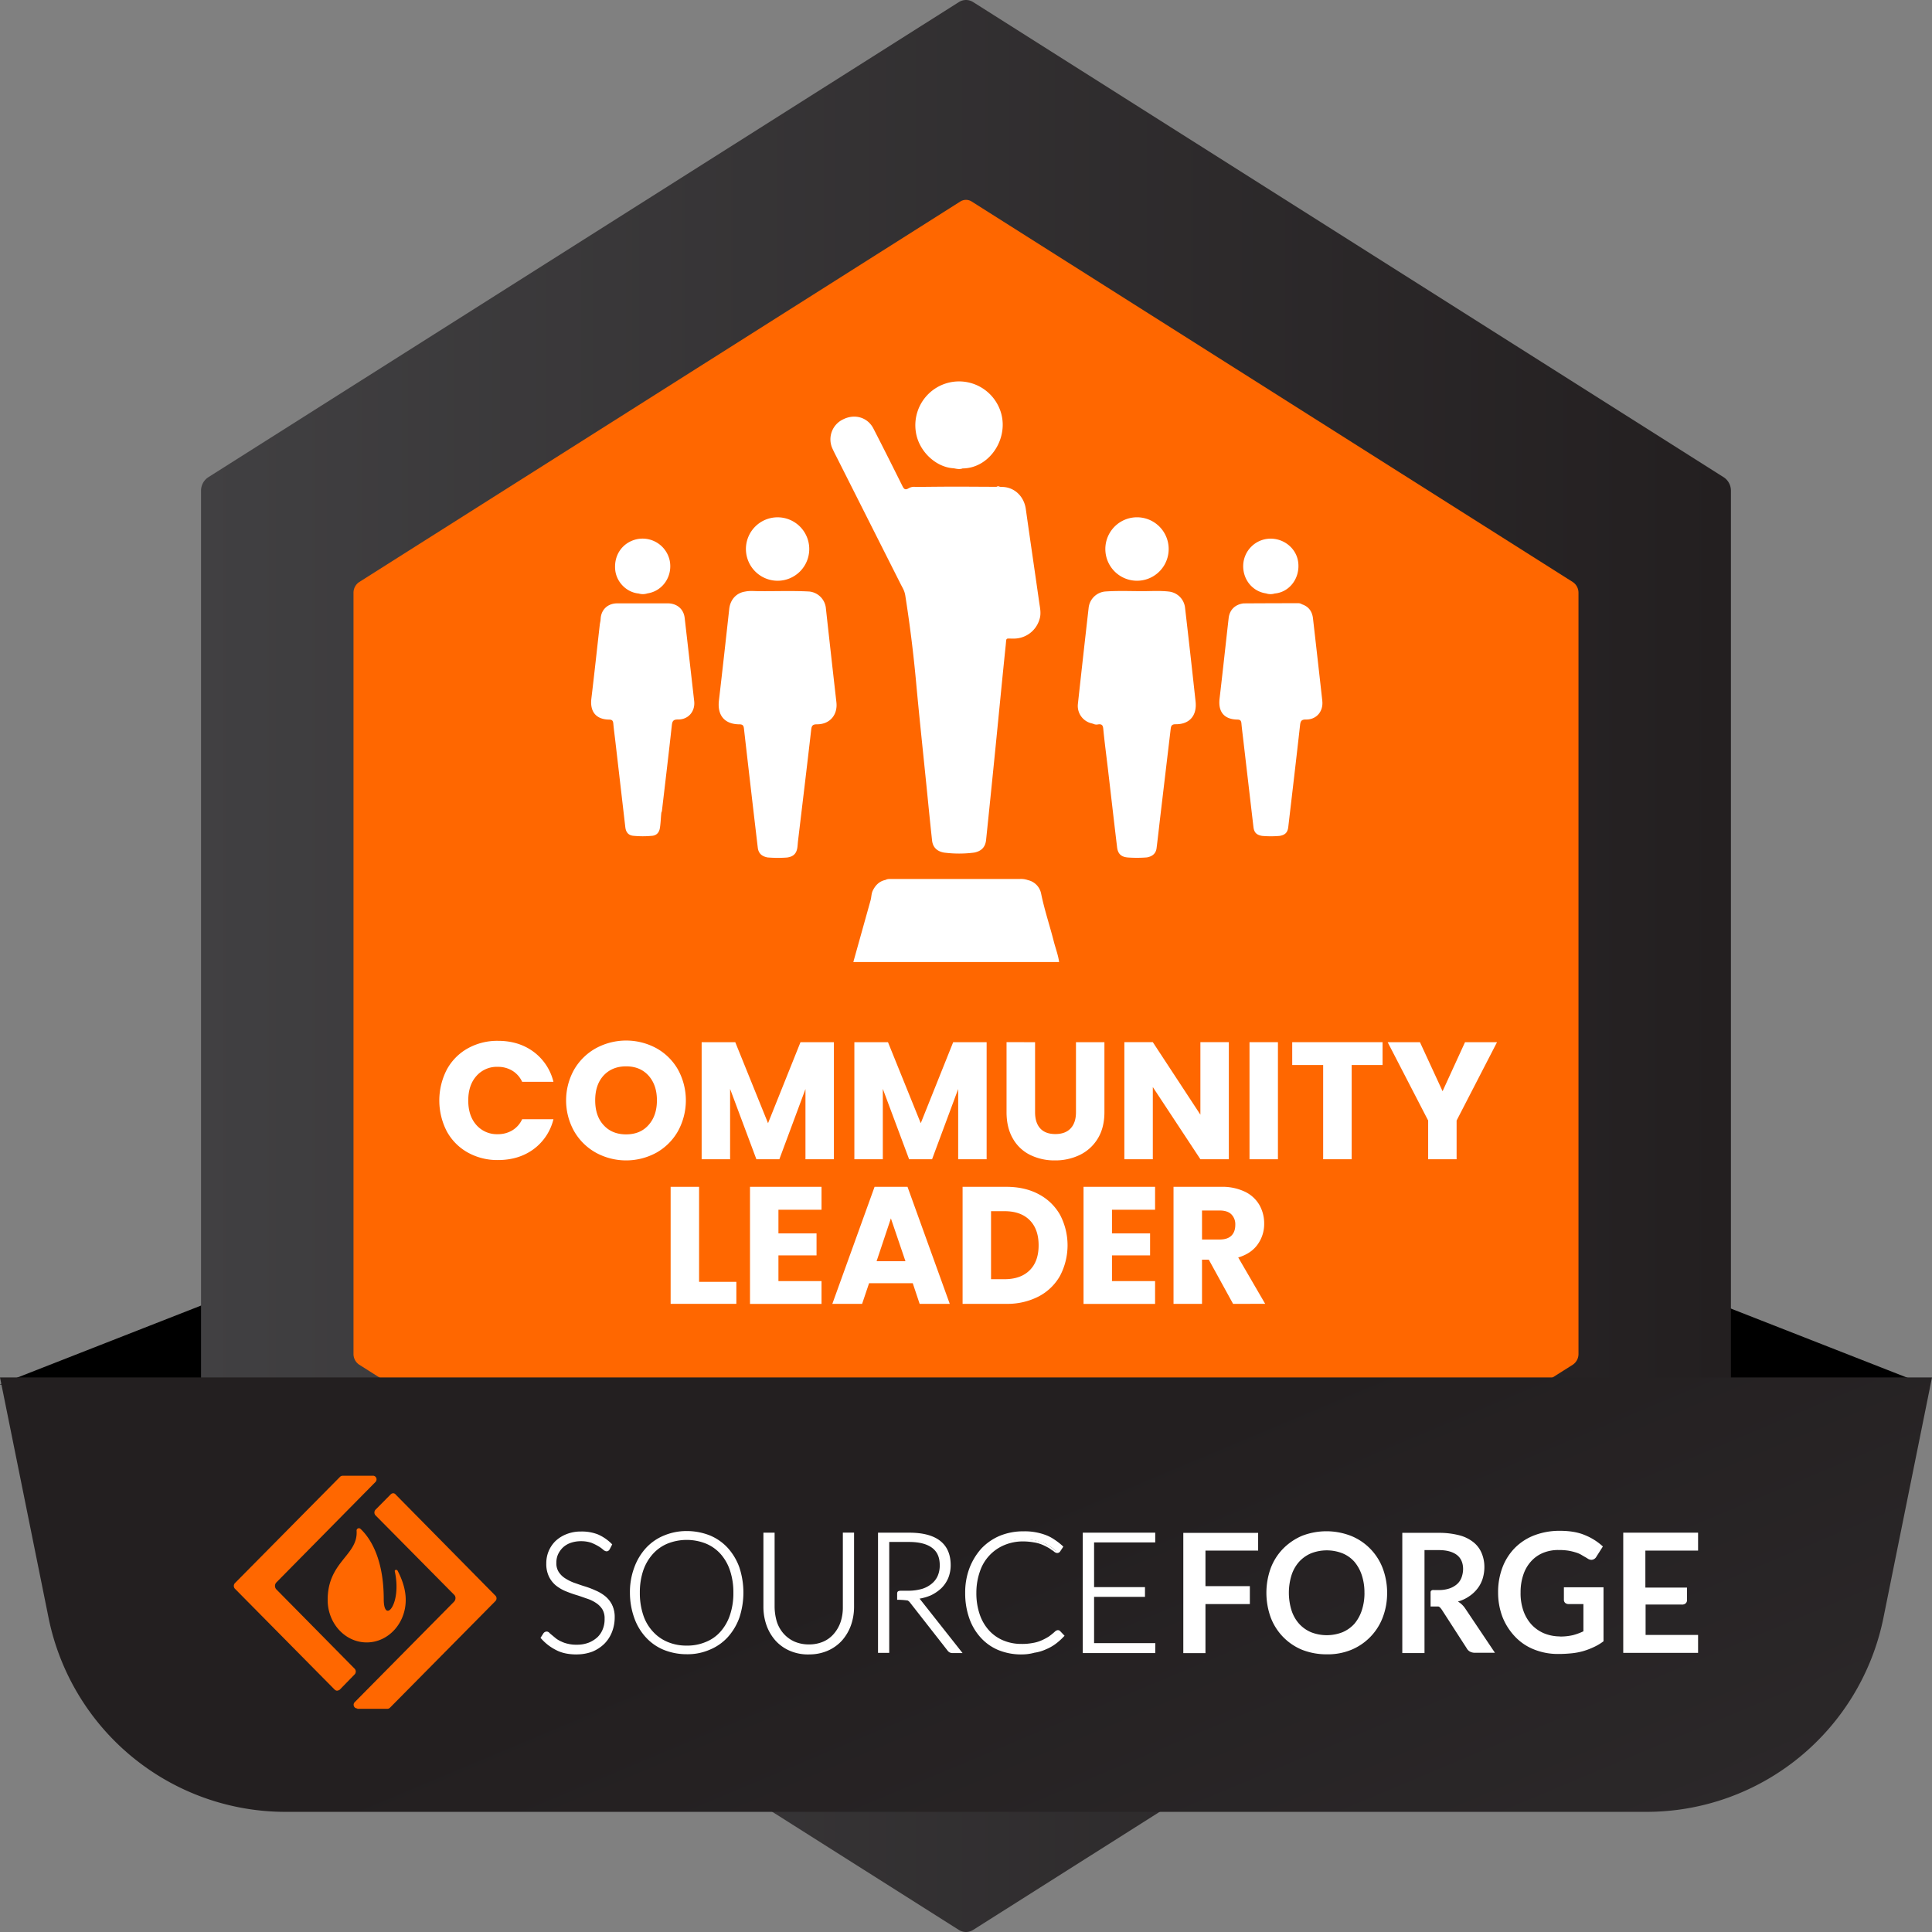 <?xml version="1.0" encoding="UTF-8" standalone="no"?>
<svg
   id="Layer_1"
   data-name="Layer 1"
   viewBox="0 0 128 128"
   version="1.1"
   sodipodi:docname="oss-community-leader-black-resize.svg"
   inkscape:version="1.3.2 (091e20ef0f, 2023-11-25, custom)"
   width="128"
   height="128"
   xmlns:inkscape="http://www.inkscape.org/namespaces/inkscape"
   xmlns:sodipodi="http://sodipodi.sourceforge.net/DTD/sodipodi-0.dtd"
   xmlns:xlink="http://www.w3.org/1999/xlink"
   xmlns="http://www.w3.org/2000/svg"
   xmlns:svg="http://www.w3.org/2000/svg">
  <rect x="0" y="0" width="128" height="128" fill="#808080" stroke="none"/>
  <sodipodi:namedview
     id="namedview45"
     pagecolor="#ffffff"
     bordercolor="#666666"
     borderopacity="1.0"
     inkscape:showpageshadow="2"
     inkscape:pageopacity="0.0"
     inkscape:pagecheckerboard="0"
     inkscape:deskcolor="#d1d1d1"
     inkscape:zoom="0.44866667"
     inkscape:cx="670.87667"
     inkscape:cy="669.76226"
     inkscape:window-width="1600"
     inkscape:window-height="873"
     inkscape:window-x="0"
     inkscape:window-y="0"
     inkscape:window-maximized="1"
     inkscape:current-layer="Layer_1" />
  <defs
     id="defs2">
    <style
       id="style1">.cls-1{fill:url(#linear-gradient);}.cls-2{fill:#ff6700;}.cls-3{fill:#fff;}.cls-4{fill:url(#linear-gradient-2);}</style>
    <linearGradient
       id="linear-gradient"
       x1="218.47"
       y1="750"
       x2="1281.53"
       y2="750"
       gradientUnits="userSpaceOnUse">
      <stop
         offset="0"
         stop-color="#414042"
         id="stop1" />
      <stop
         offset="1"
         stop-color="#231f20"
         id="stop2" />
    </linearGradient>
    <linearGradient
       id="linear-gradient-2"
       x1="1319.56"
       y1="2453.41"
       x2="767.63"
       y2="1124.54"
       xlink:href="#linear-gradient"
       gradientTransform="matrix(0.095,0,0,0.096,-7.507,-7.661)" />
    <linearGradient
       inkscape:collect="always"
       xlink:href="#linear-gradient"
       id="linearGradient45"
       gradientUnits="userSpaceOnUse"
       x1="218.47"
       y1="750"
       x2="1281.53"
       y2="750"
       gradientTransform="matrix(0.095,0,0,0.096,-7.507,-7.661)" />
  </defs>
  <polygon
     points="251.77,968.2 1248.23,968.2 1421.26,1035.29 78.74,1035.29 "
     id="polygon2"
     transform="matrix(0.095,0,0,0.096,-7.507,-7.661)" />
  <path
     class="cls-1"
     d="M 114.678,95.478 V 32.522 a 1.057,1.06 0 0 0 -0.477,-0.902 L 64.477,0.14 a 0.882,0.884 0 0 0 -0.953,0 L 13.797,31.62 a 1.057,1.06 0 0 0 -0.477,0.902 v 62.957 a 1.057,1.06 0 0 0 0.477,0.902 l 49.726,31.479 a 0.882,0.884 0 0 0 0.953,0 L 114.205,96.38 a 1.057,1.06 0 0 0 0.473,-0.902 z"
     id="path2"
     style="fill:url(#linearGradient45);stroke-width:0.095" />
  <path
     class="cls-2"
     d="M 104.579,89.694 V 39.282 A 0.85,0.851 0 0 0 104.198,38.559 L 64.381,13.354 a 0.705,0.706 0 0 0 -0.763,0 l -39.817,25.206 a 0.85,0.851 0 0 0 -0.381,0.722 v 50.412 a 0.85,0.852 0 0 0 0.381,0.722 l 39.817,25.206 a 0.705,0.706 0 0 0 0.763,0 L 104.2,90.416 a 0.85,0.852 0 0 0 0.379,-0.722 z"
     id="path3"
     style="stroke-width:0.095" />
  <path
     class="cls-3"
     d="m 29.602,70.864 a 3.536,3.544 0 0 1 1.382,-1.403 4.015,4.024 0 0 1 2.012,-0.503 q 1.377,0 2.359,0.729 a 3.495,3.503 0 0 1 1.312,1.987 h -2.073 a 1.671,1.675 0 0 0 -0.656,-0.74 1.844,1.848 0 0 0 -0.964,-0.254 1.801,1.805 0 0 0 -1.411,0.608 q -0.54,0.608 -0.54,1.624 0,1.017 0.54,1.624 a 1.803,1.807 0 0 0 1.411,0.607 1.835,1.839 0 0 0 0.964,-0.252 1.671,1.675 0 0 0 0.656,-0.74 h 2.073 a 3.474,3.482 0 0 1 -1.312,1.982 q -0.981,0.723 -2.359,0.723 a 4.015,4.024 0 0 1 -2.012,-0.503 3.553,3.561 0 0 1 -1.382,-1.397 4.445,4.454 0 0 1 0,-4.092 z"
     id="path4"
     style="stroke-width:0.095" />
  <path
     class="cls-3"
     d="m 39.483,76.37 a 3.777,3.785 0 0 1 -1.443,-1.419 4.165,4.174 0 0 1 0,-4.092 3.798,3.807 0 0 1 1.443,-1.412 4.205,4.214 0 0 1 4.004,0 3.725,3.733 0 0 1 1.43,1.414 4.224,4.233 0 0 1 -0.006,4.092 3.76,3.768 0 0 1 -1.43,1.419 4.188,4.197 0 0 1 -3.996,0 z m 3.483,-1.833 q 0.556,-0.619 0.557,-1.635 6.08e-4,-1.016 -0.557,-1.641 -0.556,-0.613 -1.483,-0.613 -0.927,0 -1.493,0.608 -0.558,0.608 -0.557,1.646 6.08e-4,1.039 0.557,1.64 0.556,0.613 1.493,0.613 0.937,0 1.483,-0.618 z"
     id="path5"
     style="stroke-width:0.095" />
  <path
     class="cls-3"
     d="m 55.248,69.047 v 7.757 h -1.884 v -4.653 l -1.73,4.653 h -1.521 l -1.742,-4.661 v 4.661 h -1.885 v -7.757 h 2.227 l 2.171,5.368 2.151,-5.368 z"
     id="path6"
     style="stroke-width:0.095" />
  <path
     class="cls-3"
     d="m 65.367,69.047 v 7.757 h -1.885 v -4.653 l -1.73,4.653 h -1.521 l -1.742,-4.664 v 4.664 h -1.885 v -7.757 h 2.227 l 2.171,5.368 2.149,-5.368 z"
     id="path7"
     style="stroke-width:0.095" />
  <path
     class="cls-3"
     d="m 68.576,69.047 v 4.639 q 0,0.697 0.341,1.072 0.341,0.376 1.003,0.376 0.661,0 1.013,-0.376 0.353,-0.376 0.353,-1.072 v -4.639 h 1.885 v 4.628 q 0,1.038 -0.44,1.756 a 2.833,2.839 0 0 1 -1.187,1.085 3.729,3.737 0 0 1 -1.659,0.364 3.633,3.64 0 0 1 -1.636,-0.364 2.67,2.675 0 0 1 -1.144,-1.083 q -0.42,-0.724 -0.419,-1.762 v -4.625 z"
     id="path8"
     style="stroke-width:0.095" />
  <path
     class="cls-3"
     d="m 81.414,76.803 h -1.885 L 76.377,72.021 v 4.782 h -1.885 v -7.757 h 1.885 l 3.152,4.805 v -4.805 h 1.885 z"
     id="path9"
     style="stroke-width:0.095" />
  <path
     class="cls-3"
     d="m 84.666,69.047 v 7.757 h -1.883 v -7.757 z"
     id="path10"
     style="stroke-width:0.095" />
  <path
     class="cls-3"
     d="m 91.598,69.047 v 1.513 h -2.046 v 6.243 h -1.889 v -6.243 h -2.05 v -1.513 z"
     id="path11"
     style="stroke-width:0.095" />
  <path
     class="cls-3"
     d="m 99.182,69.047 -2.678,5.191 v 2.565 h -1.885 v -2.565 l -2.683,-5.191 h 2.139 l 1.499,3.249 1.488,-3.249 z"
     id="path12"
     style="stroke-width:0.095" />
  <path
     class="cls-3"
     d="m 46.316,84.925 h 2.469 v 1.458 h -4.354 v -7.753 h 1.885 z"
     id="path13"
     style="stroke-width:0.095" />
  <path
     class="cls-3"
     d="m 51.573,80.148 v 1.568 h 2.525 v 1.458 h -2.525 v 1.701 h 2.855 v 1.513 H 49.689 V 78.63 h 4.739 v 1.517 z"
     id="path14"
     style="stroke-width:0.095" />
  <path
     class="cls-3"
     d="m 60.472,85.015 h -2.893 l -0.462,1.369 h -1.973 l 2.799,-7.754 h 2.182 l 2.799,7.754 h -1.995 z m -0.484,-1.458 -0.964,-2.836 -0.948,2.839 z"
     id="path15"
     style="stroke-width:0.095" />
  <path
     class="cls-3"
     d="m 68.811,79.117 a 3.468,3.475 0 0 1 1.417,1.363 4.326,4.335 0 0 1 0,4.048 3.446,3.453 0 0 1 -1.423,1.37 4.507,4.517 0 0 1 -2.136,0.485 H 63.774 V 78.63 h 2.896 q 1.227,0 2.141,0.486 z m -0.595,5.044 q 0.595,-0.586 0.595,-1.657 0,-1.071 -0.595,-1.668 -0.593,-0.592 -1.665,-0.592 h -0.892 v 4.506 h 0.892 q 1.072,0 1.665,-0.589 z"
     id="path16"
     style="stroke-width:0.095" />
  <path
     class="cls-3"
     d="m 73.672,80.148 v 1.568 h 2.524 v 1.458 H 73.672 v 1.701 h 2.855 v 1.513 H 71.787 V 78.63 h 4.74 v 1.517 z"
     id="path17"
     style="stroke-width:0.095" />
  <path
     class="cls-3"
     d="M 81.695,86.384 80.086,83.457 h -0.45 v 2.927 H 77.749 V 78.63 h 3.163 a 3.485,3.492 0 0 1 1.559,0.32 2.208,2.213 0 0 1 0.965,0.878 2.453,2.458 0 0 1 0.319,1.242 2.306,2.311 0 0 1 -0.435,1.381 q -0.436,0.608 -1.284,0.86 l 1.785,3.071 z m -2.058,-4.263 h 1.168 c 0.345,0 0.604,-0.084 0.777,-0.254 0.173,-0.17 0.259,-0.409 0.259,-0.718 A 0.927,0.929 0 0 0 81.581,80.453 C 81.409,80.283 81.149,80.199 80.804,80.199 h -1.168 z"
     id="path18"
     style="stroke-width:0.095" />
  <path
     class="cls-3"
     d="m 68.983,59.234 a 1.144,1.147 0 0 0 -0.884,-0.925 1.349,1.352 0 0 0 -0.54,-0.074 h -8.453 c -0.15,0 -0.302,-0.016 -0.441,0.064 -0.399,0.082 -0.656,0.338 -0.833,0.69 -0.105,0.206 -0.095,0.44 -0.153,0.655 q -0.572,2.05 -1.144,4.093 h 13.634 c -0.063,-0.469 -0.237,-0.911 -0.353,-1.366 -0.265,-1.047 -0.615,-2.075 -0.833,-3.138 z"
     id="path19"
     style="stroke-width:0.095" />
  <path
     class="cls-3"
     d="m 59.968,39.394 q 0.453,2.858 0.72,5.739 c 0.213,2.329 0.463,4.653 0.698,6.98 0.12,1.19 0.235,2.38 0.366,3.569 0.051,0.46 0.331,0.722 0.79,0.804 a 7.79,7.807 0 0 0 2.002,0 c 0.477,-0.096 0.739,-0.36 0.788,-0.844 q 0.319,-3.071 0.626,-6.146 c 0.226,-2.253 0.44,-4.508 0.675,-6.76 0.054,-0.515 -0.032,-0.422 0.5,-0.428 a 1.771,1.775 0 0 0 1.739,-1.285 c 0.121,-0.382 0.031,-0.75 -0.022,-1.12 -0.292,-2.06 -0.598,-4.117 -0.887,-6.177 -0.118,-0.836 -0.744,-1.444 -1.546,-1.465 l -0.178,-0.009 v 0 a 0.18,0.181 0 0 0 -0.212,0 c -0.932,0 -1.863,-0.011 -2.795,-0.01 -0.858,0 -1.716,0.012 -2.569,0.019 a 0.719,0.72 0 0 0 -0.468,0.09 c -0.244,0.147 -0.32,0.025 -0.42,-0.176 -0.629,-1.264 -1.261,-2.525 -1.907,-3.78 -0.381,-0.744 -1.228,-0.995 -1.993,-0.619 a 1.459,1.462 0 0 0 -0.713,1.966 c 0.112,0.245 0.238,0.483 0.359,0.723 q 2.08,4.127 4.161,8.254 c 0.11,0.216 0.24,0.416 0.282,0.676 z m 6.197,-7.11 -0.054,-0.008 c -0.013,6.08e-4 0.057,-0.031 0.053,0.008 z"
     id="path20"
     style="stroke-width:0.095" />
  <path
     class="cls-3"
     d="m 54.719,40.317 a 1.233,1.235 0 0 0 -1.096,-1.127 c -1.112,-0.062 -2.224,-0.014 -3.337,-0.025 -0.309,0 -0.621,-0.037 -0.928,0.03 -0.58,0.091 -0.977,0.537 -1.044,1.147 -0.223,2.026 -0.447,4.051 -0.684,6.075 -0.113,0.975 0.374,1.565 1.352,1.572 0.23,0 0.286,0.085 0.308,0.293 q 0.449,3.937 0.914,7.871 c 0.044,0.374 0.248,0.573 0.641,0.654 a 8.336,8.354 0 0 0 1.291,0.007 c 0.41,-0.052 0.627,-0.25 0.688,-0.641 0.024,-0.148 0.028,-0.3 0.046,-0.45 0.294,-2.462 0.593,-4.924 0.875,-7.387 0.031,-0.277 0.116,-0.35 0.391,-0.349 0.843,0 1.373,-0.627 1.278,-1.461 Q 55.06,43.42 54.719,40.317 Z"
     id="path21"
     style="stroke-width:0.095" />
  <path
     class="cls-3"
     d="m 78.513,40.268 a 1.209,1.212 0 0 0 -1.041,-1.072 c -0.587,-0.072 -1.176,-0.031 -1.763,-0.03 -0.834,0 -1.669,-0.038 -2.502,0.024 a 1.215,1.217 0 0 0 -1.084,1.1 q -0.362,3.175 -0.71,6.35 a 1.182,1.185 0 0 0 0.953,1.293 l 0.023,0.014 h 0.026 v 0 a 0.488,0.489 0 0 0 0.344,0.044 c 0.227,-0.025 0.31,0.043 0.334,0.287 0.086,0.89 0.205,1.774 0.309,2.662 0.203,1.73 0.4,3.462 0.608,5.192 0.054,0.451 0.286,0.654 0.747,0.681 a 8.367,8.385 0 0 0 1.227,-0.007 c 0.381,-0.069 0.6,-0.273 0.642,-0.614 0.095,-0.75 0.176,-1.5 0.265,-2.25 q 0.333,-2.812 0.667,-5.623 c 0.024,-0.204 0.051,-0.339 0.333,-0.336 0.917,0.009 1.421,-0.573 1.319,-1.507 Q 78.873,43.369 78.513,40.268 Z m -5.721,7.637 h -0.015 a 0.778,0.78 0 0 0 0.105,-0.009 0.414,0.415 0 0 1 -0.093,0.009 z"
     id="path22"
     style="stroke-width:0.095" />
  <path
     class="cls-3"
     d="m 45.359,40.926 c -0.065,-0.554 -0.477,-0.921 -1.049,-0.951 H 40.832 c -0.597,0.028 -1.009,0.436 -1.038,1.029 l -0.009,0.111 v 0 c -0.018,0.105 -0.042,0.209 -0.053,0.315 -0.184,1.617 -0.357,3.235 -0.552,4.852 -0.104,0.86 0.302,1.378 1.166,1.393 0.191,0 0.266,0.059 0.286,0.248 0.033,0.376 0.085,0.75 0.129,1.125 q 0.333,2.875 0.667,5.75 c 0.035,0.305 0.174,0.529 0.507,0.573 a 6.415,6.428 0 0 0 1.225,0.007 c 0.327,-0.013 0.506,-0.208 0.557,-0.507 0.051,-0.299 0.06,-0.611 0.087,-0.916 l 0.011,-0.113 v 0 a 0.572,0.573 0 0 0 0.04,-0.12 c 0.221,-1.886 0.448,-3.77 0.654,-5.657 0.031,-0.287 0.095,-0.402 0.413,-0.397 0.679,0.009 1.144,-0.534 1.07,-1.213 q -0.313,-2.763 -0.632,-5.528 z m -1.621,12.776 a 0.242,0.243 0 0 1 0.016,0.043 v 0.01 a 0.312,0.312 0 0 0 -0.013,-0.054 z"
     id="path23"
     style="stroke-width:0.095" />
  <path
     class="cls-3"
     d="m 87.607,46.436 q -0.305,-2.732 -0.618,-5.464 c -0.052,-0.455 -0.278,-0.783 -0.727,-0.934 a 0.452,0.453 0 0 0 -0.276,-0.074 q -1.799,0 -3.599,0.012 c -0.557,0.07 -0.923,0.425 -0.986,0.979 -0.202,1.776 -0.392,3.555 -0.601,5.331 -0.103,0.869 0.298,1.371 1.169,1.387 0.196,0 0.262,0.07 0.278,0.253 0.035,0.382 0.087,0.771 0.131,1.156 q 0.332,2.858 0.667,5.715 c 0.042,0.359 0.207,0.522 0.572,0.583 a 6.664,6.679 0 0 0 1.162,0 c 0.363,-0.06 0.529,-0.226 0.572,-0.584 0.263,-2.25 0.53,-4.498 0.781,-6.75 0.03,-0.276 0.095,-0.382 0.398,-0.376 0.689,0.008 1.153,-0.539 1.075,-1.235 z"
     id="path24"
     style="stroke-width:0.095" />
  <path
     class="cls-3"
     d="m 63.19,31.026 c 0.191,0.035 0.388,0.085 0.584,0.009 v 0 c 1.89,-0.013 3.216,-2.208 2.426,-4.013 a 2.897,2.903 0 0 0 -5.518,1.624 c 0.196,1.252 1.323,2.321 2.508,2.379 z"
     id="path25"
     style="stroke-width:0.095" />
  <path
     class="cls-3"
     d="m 75.314,38.476 a 2.098,2.102 0 0 0 0.032,-4.204 2.098,2.102 0 1 0 -0.032,4.204 z"
     id="path26"
     style="stroke-width:0.095" />
  <path
     class="cls-3"
     d="m 51.517,38.477 a 2.098,2.102 0 1 0 -2.098,-2.095 2.103,2.108 0 0 0 2.098,2.095 z"
     id="path27"
     style="stroke-width:0.095" />
  <path
     class="cls-3"
     d="m 42.311,39.321 a 0.953,0.955 0 0 0 0.581,-0.007 c 1.011,-0.148 1.683,-1.134 1.479,-2.17 a 1.841,1.845 0 0 0 -2.193,-1.417 c -0.915,0.213 -1.489,1.004 -1.424,1.963 0.051,0.84 0.738,1.556 1.558,1.631 z"
     id="path28"
     style="stroke-width:0.095" />
  <path
     class="cls-3"
     d="m 83.874,39.313 a 0.941,0.943 0 0 0 0.58,0.008 c 0.987,-0.085 1.693,-1.032 1.554,-2.082 -0.119,-0.907 -0.946,-1.583 -1.893,-1.551 a 1.821,1.825 0 0 0 -1.747,1.711 c -0.055,0.96 0.591,1.782 1.505,1.914 z"
     id="path29"
     style="stroke-width:0.095" />
  <path
     class="cls-4"
     d="M 128,91.259 H 5.5345038e-7 L 3.215,107.173 a 16.018,16.052 0 0 0 15.7,12.867 h 90.17 a 16.018,16.052 0 0 0 15.7,-12.867 z"
     id="path30"
     style="fill:url(#linear-gradient-2);stroke-width:0.095" />
  <path
     class="cls-2"
     d="m 25.424,105.96 c 0,-2.866 -1.01,-4.177 -1.545,-4.673 a 0.153,0.153 0 0 0 -0.253,0.136 c 0.104,1.624 -1.917,2.029 -1.917,4.567 v 0.015 c 0,1.548 1.159,2.81 2.586,2.81 1.426,0 2.585,-1.262 2.585,-2.81 v -0.015 c 0,-0.72 -0.267,-1.412 -0.535,-1.922 -0.059,-0.106 -0.208,-0.06 -0.191,0.03 0.488,2.194 -0.73,3.546 -0.73,1.863 z"
     id="path31"
     style="stroke-width:0.095" />
  <path
     class="cls-2"
     d="m 22.348,112.015 a 0.275,0.275 0 0 1 -0.178,-0.075 l -6.611,-6.688 a 0.275,0.275 0 0 1 0,-0.361 l 6.983,-7.061 a 0.306,0.307 0 0 1 0.163,-0.06 h 2.002 a 0.234,0.234 0 0 1 0.223,0.15 0.245,0.246 0 0 1 -0.059,0.27 l -6.553,6.642 a 0.338,0.338 0 0 0 0,0.478 l 5.186,5.255 a 0.276,0.276 0 0 1 0,0.36 l -0.995,1.021 a 0.306,0.307 0 0 1 -0.164,0.06 z m 1.321,1.172 a 0.235,0.235 0 0 1 -0.222,-0.15 0.242,0.243 0 0 1 0.059,-0.27 l 6.567,-6.642 a 0.357,0.357 0 0 0 0.104,-0.241 0.298,0.299 0 0 0 -0.104,-0.24 l -5.2,-5.255 a 0.275,0.275 0 0 1 0,-0.361 l 1.01,-1.021 a 0.246,0.247 0 0 1 0.178,-0.075 0.229,0.229 0 0 1 0.164,0.096 l 6.597,6.688 a 0.255,0.255 0 0 1 0,0.36 l -6.983,7.062 a 0.246,0.247 0 0 1 -0.178,0.075 h -1.992 z"
     id="path32"
     style="stroke-width:0.095" />
  <path
     class="cls-3"
     d="m 40.327,102.58 a 0.149,0.149 0 0 1 -0.149,0.09 0.28,0.281 0 0 1 -0.178,-0.105 1.716,1.72 0 0 0 -0.297,-0.225 1.772,1.776 0 0 0 -0.477,-0.225 2.002,2.007 0 0 0 -0.713,-0.105 2.269,2.274 0 0 0 -0.744,0.12 1.621,1.624 0 0 0 -0.535,0.331 1.313,1.316 0 0 0 -0.326,0.478 1.504,1.507 0 0 0 -0.119,0.573 1.276,1.278 0 0 0 0.163,0.661 1.382,1.385 0 0 0 0.447,0.437 2.426,2.432 0 0 0 0.624,0.3 c 0.238,0.091 0.477,0.165 0.713,0.241 a 6.717,6.731 0 0 1 0.713,0.27 2.839,2.845 0 0 1 0.625,0.36 1.581,1.584 0 0 1 0.446,0.541 1.804,1.808 0 0 1 0.163,0.797 2.63,2.635 0 0 1 -0.163,0.916 2.087,2.092 0 0 1 -0.477,0.751 2.586,2.591 0 0 1 -0.773,0.511 2.85,2.856 0 0 1 -1.039,0.181 2.92,2.927 0 0 1 -1.308,-0.27 3.121,3.127 0 0 1 -0.966,-0.752 l 0.149,-0.24 a 0.165,0.165 0 0 1 0.15,-0.071 0.179,0.18 0 0 1 0.119,0.06 c 0.044,0.045 0.118,0.105 0.178,0.165 0.074,0.06 0.163,0.136 0.267,0.21 a 2.031,2.035 0 0 0 0.357,0.21 2.703,2.709 0 0 0 0.461,0.165 2.431,2.436 0 0 0 0.595,0.06 2.288,2.293 0 0 0 0.817,-0.135 1.935,1.939 0 0 0 0.609,-0.376 1.7,1.704 0 0 0 0.386,-0.573 1.922,1.926 0 0 0 0.133,-0.706 1.335,1.338 0 0 0 -0.163,-0.676 1.291,1.294 0 0 0 -0.446,-0.451 2.458,2.463 0 0 0 -0.624,-0.3 c -0.238,-0.075 -0.477,-0.165 -0.713,-0.241 -0.236,-0.075 -0.477,-0.165 -0.713,-0.255 a 2.34,2.345 0 0 1 -0.624,-0.36 1.823,1.827 0 0 1 -0.445,-0.556 1.948,1.952 0 0 1 -0.164,-0.842 1.877,1.881 0 0 1 0.149,-0.751 2.023,2.028 0 0 1 0.431,-0.646 2.336,2.341 0 0 1 0.698,-0.451 2.696,2.702 0 0 1 0.953,-0.165 2.807,2.813 0 0 1 1.084,0.191 2.993,2.999 0 0 1 0.877,0.587 z"
     id="path33"
     style="stroke-width:0.095" />
  <path
     class="cls-3"
     d="m 38.202,109.611 c -0.52,0 -0.98,-0.09 -1.352,-0.287 a 3.269,3.276 0 0 1 -0.995,-0.764 l -0.045,-0.045 0.191,-0.3 a 0.275,0.275 0 0 1 0.223,-0.12 0.256,0.257 0 0 1 0.178,0.09 c 0.045,0.046 0.118,0.105 0.191,0.165 0.072,0.06 0.164,0.136 0.253,0.21 a 1.828,1.832 0 0 0 0.342,0.196 1.924,1.928 0 0 0 0.445,0.15 2.233,2.238 0 0 0 0.58,0.06 2.122,2.127 0 0 0 0.788,-0.135 1.922,1.926 0 0 0 0.58,-0.361 1.484,1.487 0 0 0 0.357,-0.541 1.708,1.711 0 0 0 0.118,-0.676 1.161,1.164 0 0 0 -0.148,-0.631 1.397,1.4 0 0 0 -0.417,-0.42 2.396,2.401 0 0 0 -0.594,-0.287 c -0.223,-0.075 -0.461,-0.165 -0.713,-0.241 -0.253,-0.075 -0.49,-0.165 -0.713,-0.255 a 2.658,2.664 0 0 1 -0.639,-0.376 1.777,1.781 0 0 1 -0.461,-0.587 1.92,1.924 0 0 1 -0.178,-0.871 2.092,2.096 0 0 1 0.148,-0.796 2.068,2.072 0 0 1 0.446,-0.676 2.262,2.266 0 0 1 0.728,-0.465 2.536,2.542 0 0 1 0.98,-0.181 2.912,2.918 0 0 1 1.115,0.191 2.956,2.962 0 0 1 0.906,0.616 l 0.045,0.045 -0.163,0.316 c -0.09,0.165 -0.253,0.21 -0.461,0.014 a 2.02,2.025 0 0 0 -0.297,-0.21 3.472,3.48 0 0 0 -0.461,-0.226 2.115,2.119 0 0 0 -0.684,-0.105 2.084,2.089 0 0 0 -0.713,0.12 1.456,1.459 0 0 0 -0.505,0.315 1.539,1.542 0 0 0 -0.312,0.451 1.341,1.343 0 0 0 -0.104,0.541 1.054,1.057 0 0 0 0.149,0.601 1.382,1.385 0 0 0 0.416,0.42 3.146,3.153 0 0 0 0.594,0.301 c 0.223,0.075 0.461,0.165 0.713,0.241 a 5.661,5.674 0 0 1 0.713,0.27 2.67,2.675 0 0 1 0.64,0.376 1.73,1.734 0 0 1 0.461,0.573 1.806,1.81 0 0 1 0.178,0.842 2.628,2.633 0 0 1 -0.178,0.961 2.27,2.275 0 0 1 -0.505,0.782 2.495,2.501 0 0 1 -0.803,0.526 2.948,2.954 0 0 1 -1.04,0.18 z m -2.154,-1.127 a 2.786,2.792 0 0 0 2.169,0.947 2.696,2.702 0 0 0 1.011,-0.181 2.375,2.38 0 0 0 0.743,-0.478 2.142,2.147 0 0 0 0.461,-0.721 2.466,2.471 0 0 0 0.163,-0.887 1.95,1.954 0 0 0 -0.148,-0.764 1.552,1.556 0 0 0 -0.417,-0.511 3.321,3.328 0 0 0 -0.594,-0.36 c -0.223,-0.09 -0.461,-0.181 -0.699,-0.27 -0.237,-0.075 -0.477,-0.165 -0.713,-0.241 a 3.623,3.631 0 0 1 -0.639,-0.315 1.538,1.541 0 0 1 -0.461,-0.465 1.278,1.28 0 0 1 -0.178,-0.707 1.732,1.736 0 0 1 0.119,-0.615 1.335,1.338 0 0 1 0.341,-0.511 1.452,1.455 0 0 1 0.564,-0.346 2.105,2.11 0 0 1 0.772,-0.125 2.214,2.219 0 0 1 0.743,0.105 2.344,2.349 0 0 1 0.803,0.478 c 0.089,0.075 0.118,0.075 0.118,0.075 a 0.056,0.056 0 0 0 0.06,-0.045 l 0.104,-0.191 a 2.697,2.703 0 0 0 -0.788,-0.526 2.879,2.886 0 0 0 -1.04,-0.182 2.522,2.527 0 0 0 -0.921,0.165 2.126,2.131 0 0 0 -0.667,0.42 1.806,1.81 0 0 0 -0.549,1.338 1.796,1.8 0 0 0 0.163,0.796 1.443,1.446 0 0 0 0.417,0.526 2.545,2.55 0 0 0 0.594,0.346 c 0.223,0.09 0.461,0.181 0.698,0.255 0.237,0.075 0.477,0.151 0.713,0.241 a 2.807,2.813 0 0 1 0.639,0.315 1.296,1.299 0 0 1 0.461,0.478 1.382,1.384 0 0 1 0.178,0.736 2.081,2.086 0 0 1 -0.134,0.751 1.511,1.514 0 0 1 -0.4,0.601 2.126,2.131 0 0 1 -0.64,0.406 2.511,2.517 0 0 1 -0.847,0.15 2.739,2.745 0 0 1 -0.624,-0.075 2.994,3 0 0 1 -0.477,-0.165 1.559,1.562 0 0 1 -0.372,-0.226 c -0.104,-0.075 -0.191,-0.151 -0.267,-0.21 a 2.193,2.198 0 0 1 -0.178,-0.165 c -0.045,-0.046 -0.074,-0.046 -0.074,-0.046 a 0.08,0.08 0 0 0 -0.074,0.046 z"
     id="path34"
     style="stroke-width:0.095" />
  <path
     class="cls-3"
     d="m 49.167,105.524 a 4.767,4.777 0 0 1 -0.267,1.638 3.556,3.564 0 0 1 -0.763,1.262 3.517,3.525 0 0 1 -1.158,0.811 4.055,4.064 0 0 1 -2.987,0 3.31,3.317 0 0 1 -1.158,-0.811 3.556,3.564 0 0 1 -0.758,-1.262 5.118,5.129 0 0 1 0,-3.275 3.556,3.564 0 0 1 0.758,-1.262 3.508,3.515 0 0 1 1.158,-0.811 4.055,4.064 0 0 1 2.987,0 3.319,3.326 0 0 1 1.158,0.811 3.556,3.564 0 0 1 0.763,1.262 4.767,4.777 0 0 1 0.267,1.638 z m -0.579,0 a 4.545,4.555 0 0 0 -0.223,-1.472 3.131,3.138 0 0 0 -0.624,-1.097 2.692,2.697 0 0 0 -0.98,-0.691 3.441,3.448 0 0 0 -2.527,0 2.692,2.697 0 0 0 -0.98,0.691 3.156,3.163 0 0 0 -0.639,1.097 4.481,4.491 0 0 0 -0.223,1.472 4.545,4.555 0 0 0 0.223,1.472 2.956,2.962 0 0 0 0.639,1.097 2.714,2.72 0 0 0 0.98,0.691 3.167,3.174 0 0 0 1.263,0.241 3.117,3.123 0 0 0 1.263,-0.241 2.542,2.547 0 0 0 0.98,-0.691 3.14,3.146 0 0 0 0.623,-1.097 4.481,4.491 0 0 0 0.225,-1.472 z"
     id="path35"
     style="stroke-width:0.095" />
  <path
     class="cls-3"
     d="m 45.498,109.597 a 4.086,4.095 0 0 1 -1.515,-0.287 3.337,3.344 0 0 1 -1.189,-0.827 3.718,3.726 0 0 1 -0.773,-1.293 4.937,4.947 0 0 1 -0.286,-1.667 4.616,4.625 0 0 1 0.286,-1.668 3.855,3.863 0 0 1 0.773,-1.292 3.337,3.344 0 0 1 1.189,-0.827 3.859,3.867 0 0 1 1.515,-0.3 4.168,4.177 0 0 1 1.525,0.287 3.349,3.357 0 0 1 1.189,0.826 3.867,3.875 0 0 1 0.772,1.293 5.303,5.314 0 0 1 0,3.336 3.853,3.861 0 0 1 -0.772,1.292 3.326,3.333 0 0 1 -1.189,0.827 3.674,3.681 0 0 1 -1.525,0.3 z m 0,-7.964 a 3.597,3.605 0 0 0 -1.456,0.287 3.273,3.28 0 0 0 -1.857,2.013 4.937,4.947 0 0 0 0,3.215 3.731,3.739 0 0 0 0.728,1.233 3.307,3.315 0 0 0 1.129,0.781 4.049,4.058 0 0 0 2.912,0 3.32,3.327 0 0 0 1.13,-0.781 3.432,3.44 0 0 0 0.727,-1.217 4.937,4.947 0 0 0 0,-3.215 3.745,3.753 0 0 0 -0.727,-1.233 3.32,3.327 0 0 0 -1.13,-0.781 3.28,3.287 0 0 0 -1.456,-0.302 z"
     id="path36"
     style="stroke-width:0.095" />
  <path
     class="cls-3"
     d="m 53.581,109.025 a 2.373,2.378 0 0 0 0.995,-0.191 2.193,2.198 0 0 0 1.203,-1.36 3.185,3.192 0 0 0 0.164,-1.021 v -4.823 h 0.549 v 4.823 a 3.509,3.516 0 0 1 -0.208,1.202 2.917,2.924 0 0 1 -0.58,0.977 2.695,2.701 0 0 1 -0.921,0.646 3.141,3.147 0 0 1 -1.218,0.241 2.865,2.871 0 0 1 -2.139,-0.887 2.789,2.795 0 0 1 -0.58,-0.977 3.574,3.582 0 0 1 -0.208,-1.202 v -4.823 h 0.564 v 4.808 a 3.263,3.27 0 0 0 0.164,1.022 2.384,2.389 0 0 0 0.461,0.811 2.267,2.272 0 0 0 0.743,0.541 2.224,2.229 0 0 0 1.011,0.21 z"
     id="path37"
     style="stroke-width:0.095" />
  <path
     class="cls-3"
     d="m 53.581,109.611 a 3.04,3.046 0 0 1 -1.248,-0.24 2.748,2.754 0 0 1 -0.953,-0.676 3.082,3.089 0 0 1 -0.594,-1.007 3.681,3.689 0 0 1 -0.208,-1.232 v -4.913 h 0.742 v 4.913 a 3.6,3.608 0 0 0 0.149,0.992 2.243,2.248 0 0 0 0.445,0.782 2.13,2.135 0 0 0 0.713,0.526 2.393,2.398 0 0 0 0.953,0.191 2.351,2.356 0 0 0 0.953,-0.18 1.926,1.93 0 0 0 0.713,-0.526 2.363,2.368 0 0 0 0.446,-0.781 3.011,3.017 0 0 0 0.149,-0.992 v -4.928 h 0.743 v 4.913 a 3.681,3.689 0 0 1 -0.208,1.232 3.102,3.108 0 0 1 -0.595,1.007 2.754,2.759 0 0 1 -0.953,0.676 3.042,3.049 0 0 1 -1.248,0.24 z m -2.834,-7.888 v 4.733 a 3.331,3.338 0 0 0 0.191,1.171 2.742,2.748 0 0 0 0.564,0.947 2.422,2.427 0 0 0 0.891,0.632 2.956,2.962 0 0 0 1.189,0.225 3.056,3.062 0 0 0 1.188,-0.225 2.558,2.564 0 0 0 0.892,-0.632 3.019,3.025 0 0 0 0.564,-0.947 3.331,3.338 0 0 0 0.191,-1.171 v -4.733 h -0.371 v 4.733 a 3.452,3.46 0 0 1 -0.164,1.051 2.212,2.217 0 0 1 -0.49,0.86 2.267,2.272 0 0 1 -0.772,0.573 2.518,2.523 0 0 1 -1.026,0.21 2.465,2.47 0 0 1 -1.025,-0.21 2.258,2.263 0 0 1 -0.772,-0.573 2.396,2.401 0 0 1 -0.477,-0.86 3.384,3.391 0 0 1 -0.163,-1.051 v -4.733 z"
     id="path38"
     style="stroke-width:0.095" />
  <path
     class="cls-3"
     d="m 59.688,105.479 h 0.461 a 3.418,3.425 0 0 0 0.921,-0.12 1.852,1.856 0 0 0 0.684,-0.36 1.557,1.56 0 0 0 0.431,-0.556 1.667,1.67 0 0 0 0.149,-0.737 c 0,-0.556 -0.178,-0.961 -0.535,-1.232 -0.357,-0.27 -0.877,-0.406 -1.575,-0.406 h -1.412 v 7.363 H 58.261 v -7.799 h 1.961 c 0.891,0 1.56,0.181 1.991,0.526 0.446,0.346 0.654,0.86 0.654,1.529 a 2.02,2.025 0 0 1 -0.149,0.812 1.929,1.933 0 0 1 -0.446,0.646 2.199,2.203 0 0 1 -0.683,0.451 3.383,3.39 0 0 1 -0.907,0.24 1.144,1.147 0 0 1 0.237,0.225 l 2.66,3.366 h -0.491 a 0.423,0.424 0 0 1 -0.148,-0.03 0.266,0.267 0 0 1 -0.119,-0.105 l -2.467,-3.153 a 0.61,0.612 0 0 0 -0.191,-0.165 c -0.073,-0.031 -0.504,-0.045 -0.653,-0.045 0,-0.406 0.059,-0.451 0.178,-0.451 z"
     id="path39"
     style="stroke-width:0.095" />
  <path
     class="cls-3"
     d="m 63.773,109.521 h -0.667 a 0.417,0.418 0 0 1 -0.191,-0.045 0.422,0.423 0 0 1 -0.148,-0.136 l -2.467,-3.153 a 0.487,0.488 0 0 0 -0.164,-0.15 4.796,4.806 0 0 0 -0.609,-0.046 h -0.089 v -0.39 c 0,-0.136 0.03,-0.211 0.267,-0.211 h 0.477 a 3.311,3.318 0 0 0 0.891,-0.119 1.832,1.835 0 0 0 0.654,-0.346 1.38,1.383 0 0 0 0.401,-0.526 1.744,1.748 0 0 0 0.133,-0.692 c 0,-0.526 -0.164,-0.901 -0.505,-1.157 -0.341,-0.256 -0.847,-0.391 -1.516,-0.391 H 58.914 v 7.348 h -0.743 v -7.963 h 2.065 q 1.36,0 2.051,0.541 c 0.461,0.36 0.698,0.901 0.698,1.607 a 2.248,2.253 0 0 1 -0.163,0.86 2.098,2.102 0 0 1 -0.461,0.676 2.73,2.736 0 0 1 -0.713,0.478 3.461,3.468 0 0 1 -0.728,0.21 0.64,0.641 0 0 1 0.09,0.105 z m -4.175,-3.711 c 0.164,0 0.505,0.014 0.595,0.06 a 0.725,0.726 0 0 1 0.237,0.191 l 2.467,3.153 a 0.251,0.251 0 0 0 0.089,0.096 0.226,0.226 0 0 0 0.104,0.03 h 0.297 l -2.541,-3.215 a 0.632,0.633 0 0 0 -0.208,-0.191 l -0.223,-0.136 0.268,-0.03 a 2.633,2.639 0 0 0 1.546,-0.661 1.744,1.748 0 0 0 0.416,-0.616 2.217,2.221 0 0 0 0.149,-0.782 c 0,-0.646 -0.208,-1.127 -0.625,-1.457 -0.417,-0.331 -1.07,-0.496 -1.932,-0.496 h -1.872 v 7.588 h 0.371 v -7.357 h 1.501 c 0.699,0 1.248,0.135 1.621,0.42 q 0.58,0.428 0.58,1.307 a 2.069,2.073 0 0 1 -0.149,0.764 1.575,1.578 0 0 1 -0.461,0.586 2.038,2.043 0 0 1 -0.713,0.376 3.117,3.123 0 0 1 -0.953,0.135 h -0.461 c -0.044,0 -0.089,0 -0.104,0.241 z"
     id="path40"
     style="stroke-width:0.095" />
  <path
     class="cls-3"
     d="m 70.102,108.109 a 0.106,0.106 0 0 1 0.09,0.045 l 0.222,0.24 a 3.835,3.843 0 0 1 -0.52,0.466 3.231,3.238 0 0 1 -0.625,0.346 5.193,5.205 0 0 1 -0.727,0.225 4.127,4.136 0 0 1 -0.877,0.075 3.614,3.622 0 0 1 -1.47,-0.287 3.113,3.12 0 0 1 -1.144,-0.811 3.739,3.747 0 0 1 -0.744,-1.262 4.767,4.777 0 0 1 -0.267,-1.638 4.405,4.414 0 0 1 0.286,-1.624 3.718,3.726 0 0 1 0.772,-1.262 3.491,3.498 0 0 1 1.189,-0.811 3.909,3.917 0 0 1 1.525,-0.287 4.173,4.182 0 0 1 0.773,0.06 4.11,4.119 0 0 1 0.653,0.181 2.517,2.522 0 0 1 0.564,0.3 4.42,4.43 0 0 1 0.521,0.406 l -0.164,0.24 a 0.144,0.144 0 0 1 -0.133,0.06 0.175,0.176 0 0 1 -0.118,-0.06 c -0.045,-0.045 -0.119,-0.09 -0.191,-0.15 a 2.345,2.35 0 0 0 -0.286,-0.181 1.264,1.267 0 0 0 -0.401,-0.18 3.443,3.45 0 0 0 -0.535,-0.151 3.146,3.153 0 0 0 -0.684,-0.06 3.262,3.269 0 0 0 -1.293,0.241 2.807,2.813 0 0 0 -1.01,0.706 3.394,3.402 0 0 0 -0.667,1.097 4.039,4.047 0 0 0 -0.237,1.457 4.129,4.138 0 0 0 0.237,1.473 3.208,3.215 0 0 0 0.654,1.097 2.938,2.944 0 0 0 2.199,0.931 3.751,3.759 0 0 0 0.744,-0.059 2.353,2.358 0 0 0 0.594,-0.165 2.742,2.748 0 0 0 0.505,-0.27 2.697,2.703 0 0 0 0.461,-0.376 c 0.015,-0.014 0.03,-0.03 0.045,-0.03 0.015,0.034 0.046,0.019 0.059,0.019 z"
     id="path41"
     style="stroke-width:0.095" />
  <path
     class="cls-3"
     d="m 67.652,109.611 a 3.988,3.997 0 0 1 -1.501,-0.287 3.268,3.275 0 0 1 -1.174,-0.826 3.693,3.701 0 0 1 -0.763,-1.293 4.944,4.954 0 0 1 -0.268,-1.667 4.533,4.542 0 0 1 0.286,-1.653 4.189,4.198 0 0 1 0.788,-1.293 3.634,3.641 0 0 1 1.218,-0.841 4.088,4.097 0 0 1 1.575,-0.297 3.963,3.972 0 0 1 1.456,0.241 2.689,2.694 0 0 1 0.58,0.3 4.386,4.395 0 0 1 0.539,0.415 l 0.06,0.06 -0.209,0.315 a 0.233,0.233 0 0 1 -0.208,0.105 0.346,0.347 0 0 1 -0.178,-0.075 1.12,1.123 0 0 0 -0.191,-0.135 1.554,1.557 0 0 0 -0.286,-0.181 3.182,3.188 0 0 0 -0.381,-0.181 2.426,2.432 0 0 0 -0.52,-0.135 4.195,4.204 0 0 0 -0.667,-0.06 3.161,3.167 0 0 0 -1.263,0.241 2.86,2.866 0 0 0 -1.621,1.743 4.235,4.244 0 0 0 -0.237,1.412 4.303,4.312 0 0 0 0.223,1.443 3.011,3.017 0 0 0 0.624,1.066 2.653,2.659 0 0 0 0.953,0.661 3.056,3.062 0 0 0 1.188,0.225 3.588,3.595 0 0 0 0.728,-0.06 2.333,2.338 0 0 0 0.58,-0.165 3.865,3.874 0 0 0 0.49,-0.255 4.5,4.51 0 0 0 0.445,-0.361 0.215,0.215 0 0 1 0.074,-0.045 0.205,0.205 0 0 1 0.253,0.045 l 0.286,0.301 -0.059,0.06 a 4.067,4.076 0 0 1 -0.535,0.478 2.968,2.974 0 0 1 -0.639,0.36 2.811,2.817 0 0 1 -0.763,0.225 3.11,3.117 0 0 1 -0.884,0.112 z m 0.163,-7.978 a 3.718,3.726 0 0 0 -1.501,0.287 3.16,3.166 0 0 0 -1.158,0.796 3.565,3.573 0 0 0 -0.763,1.233 4.509,4.518 0 0 0 -0.268,1.593 4.594,4.604 0 0 0 0.268,1.607 3.745,3.753 0 0 0 0.727,1.233 3.259,3.266 0 0 0 1.115,0.781 3.663,3.671 0 0 0 1.43,0.271 5.134,5.145 0 0 0 0.858,-0.075 2.646,2.651 0 0 0 0.713,-0.226 2.551,2.557 0 0 0 0.595,-0.346 3.693,3.701 0 0 0 0.445,-0.391 l -0.163,-0.18 a 0.028,0.028 0 0 0 -0.045,0 c -0.015,0 -0.03,0.015 -0.045,0.03 a 3.665,3.673 0 0 1 -0.477,0.376 3.442,3.449 0 0 1 -0.52,0.287 2.78,2.786 0 0 1 -0.609,0.165 5.482,5.494 0 0 1 -0.758,0.06 3.49,3.497 0 0 1 -1.262,-0.241 2.999,3.006 0 0 1 -1.011,-0.706 3.35,3.358 0 0 1 -0.667,-1.127 4.786,4.797 0 0 1 0,-2.99 3.161,3.167 0 0 1 0.684,-1.127 2.956,2.962 0 0 1 1.039,-0.721 3.469,3.476 0 0 1 1.322,-0.255 3.386,3.393 0 0 1 0.699,0.06 4.069,4.078 0 0 1 0.549,0.15 2.149,2.154 0 0 1 0.417,0.191 2.961,2.968 0 0 1 0.286,0.191 c 0.074,0.06 0.149,0.105 0.191,0.15 0.042,0.045 0.074,0.045 0.074,0.045 0.045,0 0.06,-0.014 0.06,-0.03 l 0.118,-0.181 a 4.407,4.416 0 0 0 -0.445,-0.345 2.694,2.7 0 0 0 -0.55,-0.287 3.909,3.917 0 0 0 -0.639,-0.181 2.034,2.038 0 0 0 -0.713,-0.105 z"
     id="path42"
     style="stroke-width:0.095" />
  <path
     class="cls-3"
     d="m 76.447,101.633 v 0.466 h -4.057 v 3.153 h 3.373 v 0.451 h -3.373 v 3.249 h 4.056 v 0.466 h -4.619 v -7.783 z"
     id="path43"
     style="stroke-width:0.095" />
  <path
     class="cls-3"
     d="m 76.537,109.521 h -4.8 v -7.978 h 4.8 v 0.646 h -4.051 v 2.962 h 3.372 v 0.646 h -3.372 v 3.065 h 4.056 z m -4.623,-0.181 h 4.443 v -0.287 h -4.054 v -3.44 h 3.372 v -0.27 h -3.372 v -3.336 h 4.056 v -0.287 h -4.445 z"
     id="path44"
     style="stroke-width:0.095" />
  <path
     class="cls-3"
     d="m 83.355,101.543 v 1.187 h -3.49 v 2.356 h 2.941 v 1.187 h -2.941 v 3.249 h -1.468 v -7.964 h 4.958 z m 8.544,3.982 a 4.424,4.433 0 0 1 -0.286,1.624 3.734,3.742 0 0 1 -0.818,1.293 3.773,3.781 0 0 1 -1.262,0.86 4.127,4.136 0 0 1 -1.634,0.301 4.421,4.431 0 0 1 -1.635,-0.301 3.736,3.745 0 0 1 -2.079,-2.149 4.784,4.795 0 0 1 0,-3.249 3.732,3.74 0 0 1 0.817,-1.293 3.933,3.941 0 0 1 1.262,-0.86 4.493,4.502 0 0 1 3.269,0.015 3.743,3.751 0 0 1 2.08,2.148 4.602,4.612 0 0 1 0.288,1.61 z m -1.501,0 a 3.597,3.605 0 0 0 -0.178,-1.172 2.657,2.663 0 0 0 -0.491,-0.886 2.137,2.141 0 0 0 -0.787,-0.556 2.866,2.872 0 0 0 -2.08,0 2.265,2.27 0 0 0 -0.788,0.556 2.453,2.458 0 0 0 -0.505,0.886 3.927,3.936 0 0 0 0,2.345 2.453,2.458 0 0 0 0.505,0.886 2.265,2.27 0 0 0 0.788,0.556 2.866,2.872 0 0 0 2.08,0 2.262,2.266 0 0 0 0.787,-0.556 2.657,2.663 0 0 0 0.491,-0.886 3.597,3.605 0 0 0 0.18,-1.172 z m 4.561,-0.181 h 0.341 a 2.124,2.129 0 0 0 0.728,-0.105 1.479,1.482 0 0 0 0.505,-0.287 1.086,1.088 0 0 0 0.297,-0.436 1.678,1.682 0 0 0 0.104,-0.556 c 0,-0.405 -0.134,-0.72 -0.401,-0.931 -0.267,-0.21 -0.667,-0.331 -1.203,-0.331 h -0.953 v 6.821 h -1.471 v -7.964 h 2.407 a 5.294,5.306 0 0 1 1.382,0.165 2.49,2.496 0 0 1 0.936,0.466 1.791,1.795 0 0 1 0.535,0.721 2.345,2.35 0 0 1 0.178,0.932 2.574,2.58 0 0 1 -0.119,0.764 2.052,2.056 0 0 1 -0.341,0.646 2.283,2.287 0 0 1 -0.55,0.511 2.403,2.408 0 0 1 -0.743,0.345 1.507,1.511 0 0 1 0.477,0.451 l 1.976,2.945 h -1.322 a 0.703,0.704 0 0 1 -0.327,-0.075 0.54,0.541 0 0 1 -0.223,-0.225 l -1.649,-2.555 c -0.045,-0.06 -0.133,-0.191 -0.223,-0.21 h -0.52 v -0.961 c 0.015,-0.136 0.178,-0.136 0.178,-0.136 z m 8.39,3.08 a 3.677,3.685 0 0 0 0.858,-0.09 3.926,3.935 0 0 0 0.698,-0.256 v -1.803 h -0.98 a 0.362,0.363 0 0 1 -0.223,-0.075 0.267,0.268 0 0 1 -0.09,-0.196 v -0.841 h 2.625 v 3.575 a 3.299,3.306 0 0 1 -0.624,0.376 4.789,4.799 0 0 1 -0.699,0.27 4.331,4.341 0 0 1 -0.788,0.151 8.647,8.665 0 0 1 -0.906,0.045 4.221,4.23 0 0 1 -1.59,-0.301 3.477,3.485 0 0 1 -1.248,-0.841 4.023,4.031 0 0 1 -0.832,-1.293 4.511,4.52 0 0 1 -0.297,-1.638 4.57,4.58 0 0 1 0.286,-1.653 3.718,3.726 0 0 1 0.817,-1.292 3.665,3.673 0 0 1 1.293,-0.842 4.68,4.69 0 0 1 1.693,-0.3 c 0.639,0 1.204,0.09 1.665,0.287 a 3.921,3.929 0 0 1 1.188,0.751 l -0.43,0.676 a 0.392,0.393 0 0 1 -0.327,0.21 0.477,0.478 0 0 1 -0.268,-0.096 c -0.119,-0.075 -0.237,-0.135 -0.357,-0.21 a 1.656,1.66 0 0 0 -0.401,-0.18 3.688,3.696 0 0 0 -0.49,-0.12 3.942,3.951 0 0 0 -0.639,-0.045 2.638,2.644 0 0 0 -1.054,0.191 2.185,2.19 0 0 0 -0.803,0.573 2.453,2.458 0 0 0 -0.505,0.886 3.543,3.551 0 0 0 -0.178,1.157 3.485,3.492 0 0 0 0.191,1.233 2.656,2.662 0 0 0 0.535,0.901 2.446,2.451 0 0 0 0.817,0.573 2.786,2.792 0 0 0 1.07,0.21 z m 8.068,-2.118 h -2.392 v 2.013 h 3.477 v 1.187 h -4.958 v -7.963 h 4.958 v 1.187 h -3.492 v 2.452 h 2.757 v 0.871 c 0,0 -0.014,0.256 -0.341,0.256 z"
     id="path45"
     style="stroke-width:0.095" />
</svg>
